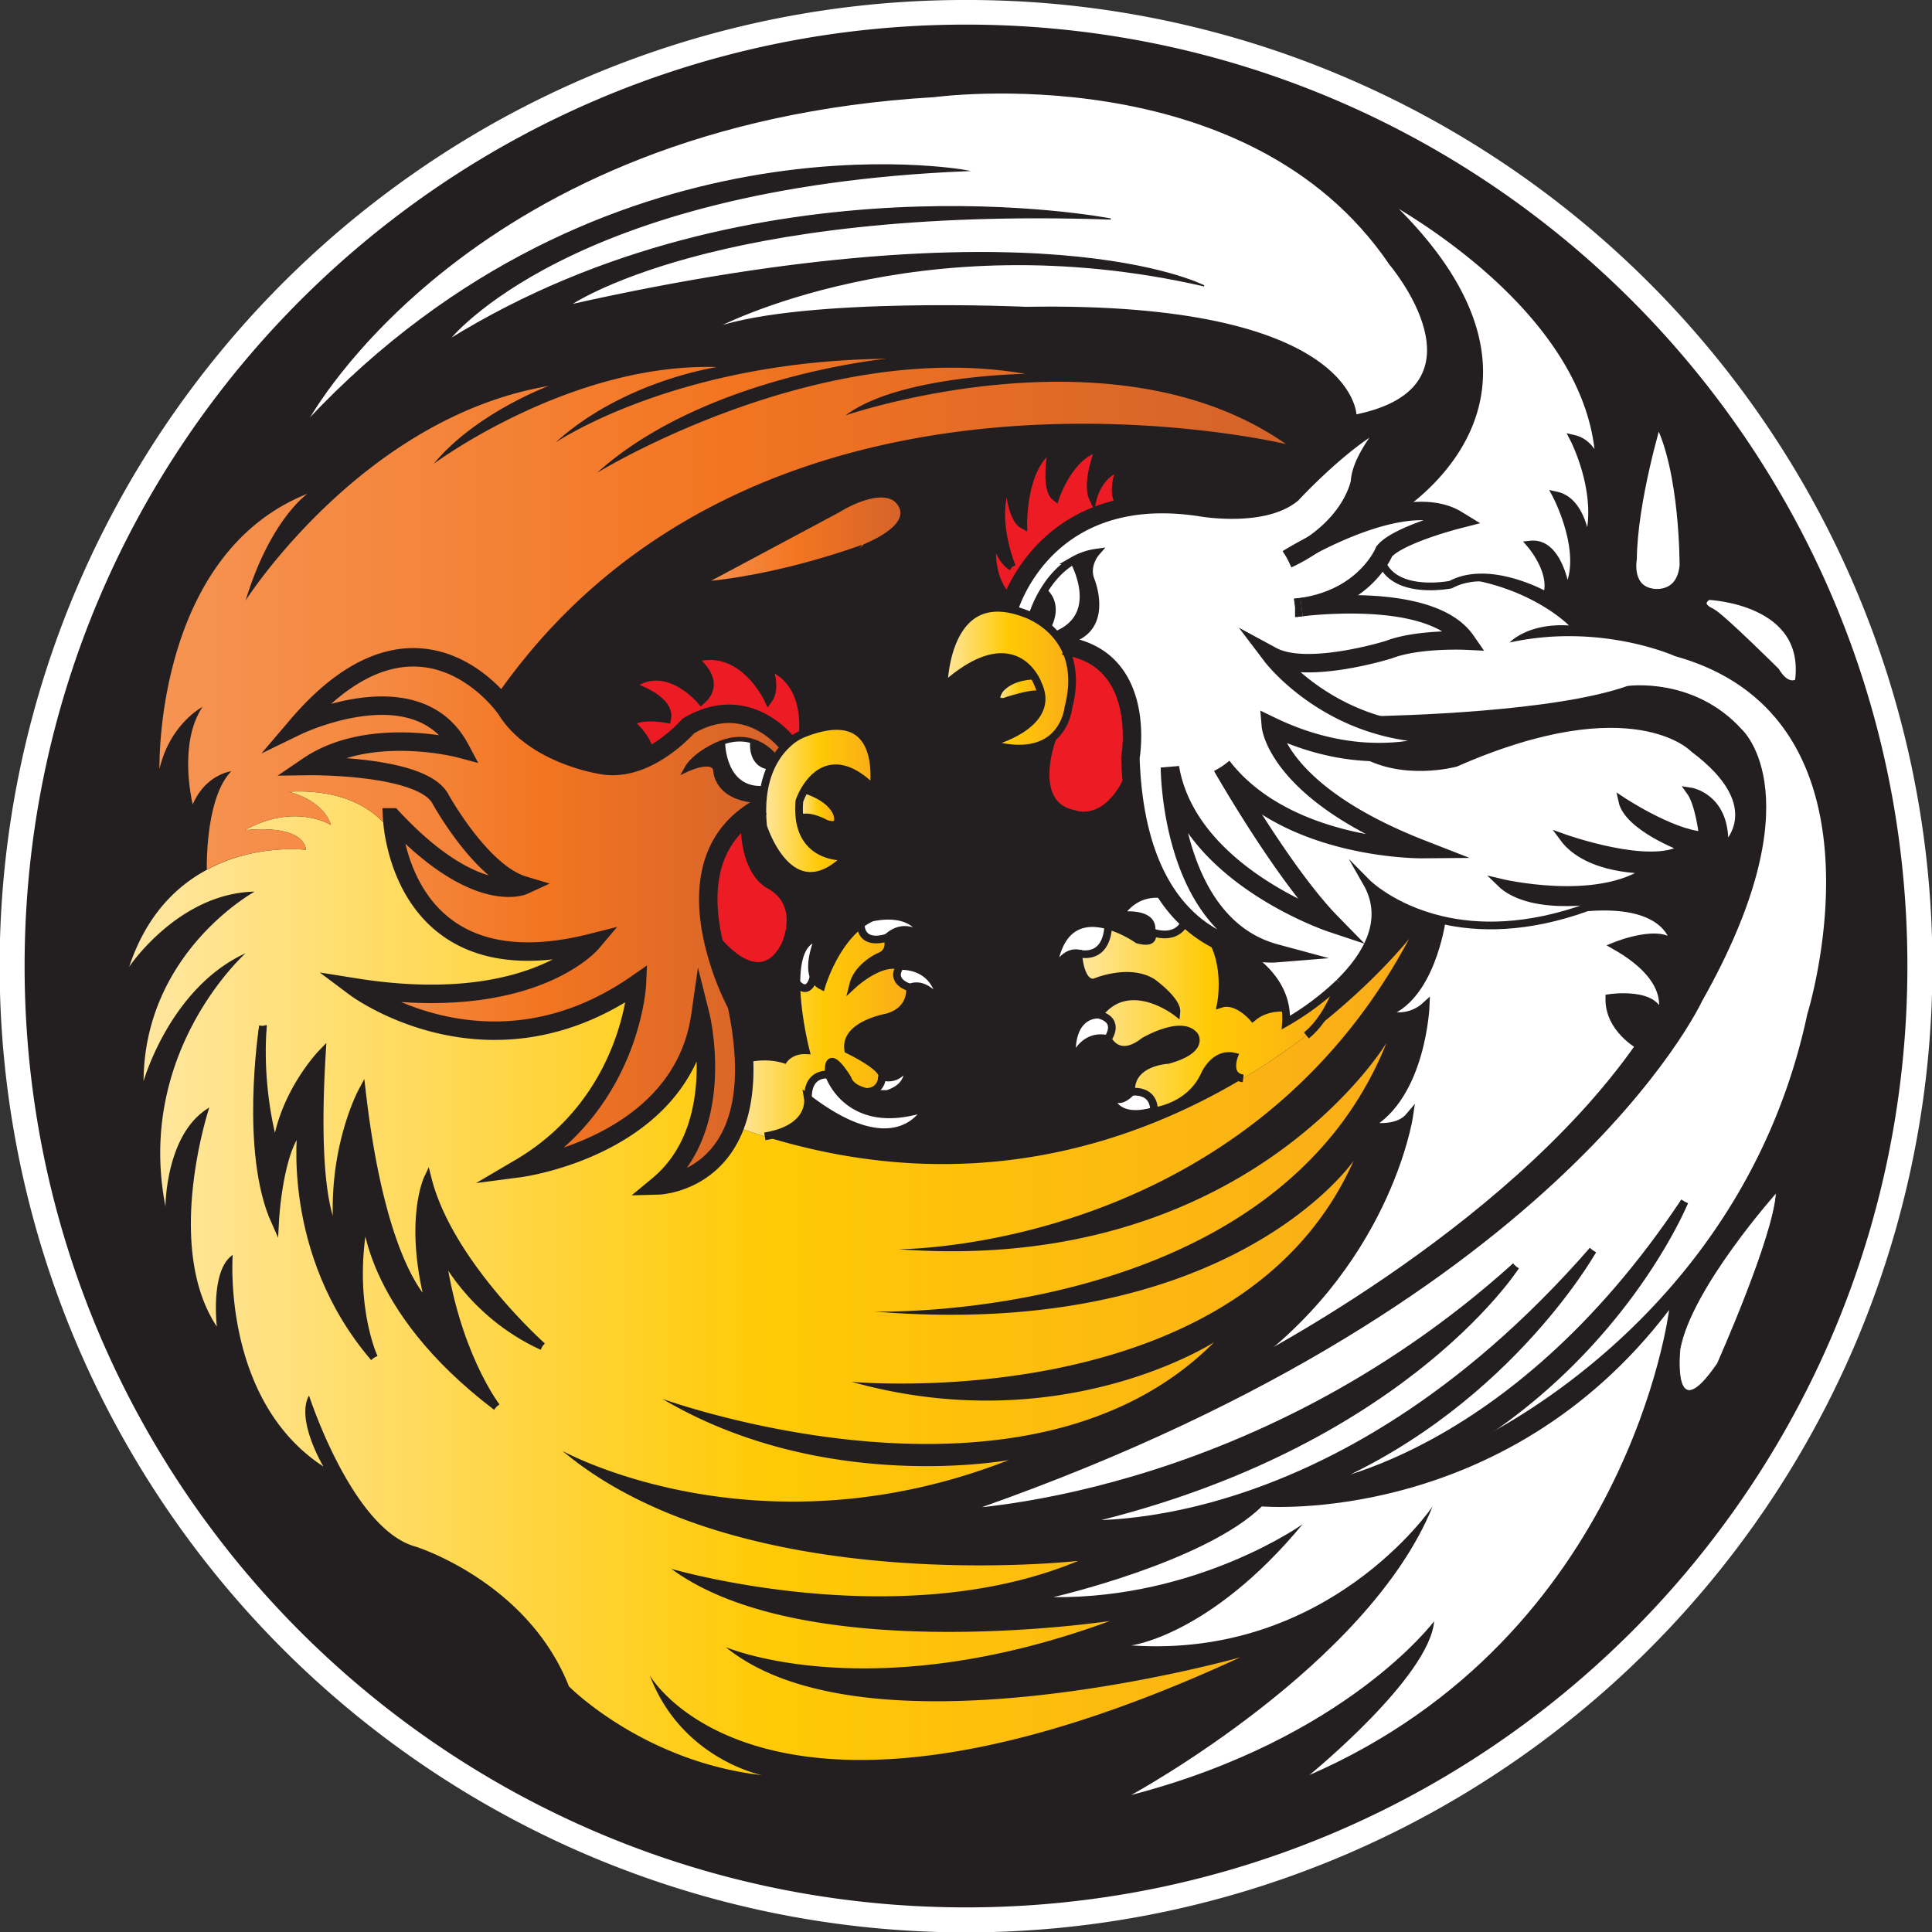 <?xml version="1.0" encoding="UTF-8"?>
<svg xmlns="http://www.w3.org/2000/svg" xmlns:xlink="http://www.w3.org/1999/xlink" viewBox="0 0 1256.23 1256.23">
  <rect x="0" y="0" width="1256.23" height="1256.23" fill="#333333" stroke="none"/>
  <defs>
    <style>.cls-1{fill:#231f20;}.cls-2{fill:#fff;}.cls-3{fill:url(#Gold);}.cls-4{fill:url(#Gold-2);}.cls-5{fill:#ed1c24;}.cls-6{fill:url(#Orange);}.cls-7{fill:url(#Gold-3);}.cls-8{fill:url(#Gold-4);}.cls-9{fill:url(#Gold-5);}.cls-10{fill:url(#Orange-2);}.cls-11{fill:url(#Gold-6);}.cls-12{fill:url(#Gold-7);}.cls-13{fill:url(#Orange-3);}.cls-14,.cls-15,.cls-16,.cls-17,.cls-18{fill:none;stroke:#231f20;stroke-miterlimit:10;}.cls-14{stroke-width:0.75px;}.cls-15{stroke-width:5px;}.cls-16{stroke-width:12px;}.cls-17{stroke-width:0.5px;}.cls-18{stroke-width:3px;}</style>
    <linearGradient id="Gold" x1="701.07" y1="659.78" x2="870.98" y2="659.78" gradientUnits="userSpaceOnUse">
      <stop offset="0" stop-color="#ffe7a3"></stop>
      <stop offset="0.5" stop-color="#ffca05"></stop>
      <stop offset="1" stop-color="#faac18"></stop>
    </linearGradient>
    <linearGradient id="Gold-2" x1="84.01" y1="834.4" x2="916.24" y2="834.4" xlink:href="#Gold"></linearGradient>
    <linearGradient id="Orange" x1="103.65" y1="405.26" x2="836.17" y2="405.26" gradientUnits="userSpaceOnUse">
      <stop offset="0" stop-color="#f69453"></stop>
      <stop offset="0.5" stop-color="#f37521"></stop>
      <stop offset="1" stop-color="#d4622a"></stop>
    </linearGradient>
    <linearGradient id="Gold-3" x1="613.62" y1="441" x2="697.14" y2="441" xlink:href="#Gold"></linearGradient>
    <linearGradient id="Gold-4" x1="647.94" y1="447.86" x2="677.12" y2="447.86" xlink:href="#Gold"></linearGradient>
    <linearGradient id="Gold-5" x1="477.79" y1="669.95" x2="591.73" y2="669.95" xlink:href="#Gold"></linearGradient>
    <linearGradient id="Orange-2" x1="450.51" y1="351.1" x2="587.98" y2="351.1" xlink:href="#Orange"></linearGradient>
    <linearGradient id="Gold-6" x1="495.67" y1="520.78" x2="568.51" y2="520.78" xlink:href="#Gold"></linearGradient>
    <linearGradient id="Gold-7" x1="519.55" y1="524.93" x2="544.89" y2="524.93" xlink:href="#Gold"></linearGradient>
    <linearGradient id="Orange-3" x1="193.08" y1="599.08" x2="512.16" y2="599.08" xlink:href="#Orange"></linearGradient>
  </defs>
  <g id="Layer_2" data-name="Layer 2">
    <g id="Layer_1-2" data-name="Layer 1">
      <path class="cls-1" d="M628.12,1248.23A620.28,620.28,0,0,1,386.74,56.73,620.28,620.28,0,0,1,869.49,1199.5,616.32,616.32,0,0,1,628.12,1248.23Z"></path>
      <path class="cls-2" d="M628.12,16c338.06,0,612.11,274.05,612.11,612.12s-274.05,612.11-612.11,612.11S16,966.18,16,628.12,290.05,16,628.12,16m0-16a625.34,625.34,0,0,0-351.2,107.28A629.84,629.84,0,0,0,49.37,383.62a627.34,627.34,0,0,0,57.91,595.69,629.84,629.84,0,0,0,276.34,227.55A627.34,627.34,0,0,0,979.31,1149a629.84,629.84,0,0,0,227.55-276.34A627.34,627.34,0,0,0,1149,276.92,629.84,629.84,0,0,0,872.61,49.37,624.17,624.17,0,0,0,628.12,0Z"></path>
      <path class="cls-2" d="M985.51,823.34C812.34,979.55,619.28,984,619.28,984c392.78-133.39,485.15-334.08,485.15-334.08C1178.61,518.71,1130.75,476,1130.75,476c-30.16-33.4-72-27.5-72-27.5-47.91,16.83-148.37,19.44-172,19.82h0c-39-14.46-59.6-41.65-59.6-41.65C849.94,439,903,422.42,903,422.42c19.16-7.36,50.1-5.89,50.1-5.89-20.43-29.38-88.84-23.82-106.72-21.81,31.46-4.6,46-22.85,51.24-31.53,7.08,24.78,45.66,17,45.66,17a37.85,37.85,0,0,1,10.81-3.79h0c43.73,7.23,66.08,30.3,66.08,30.3-27-1.7-38.58,11.07-38.58,11.07,59.46-13,107.6,8.89,107.6,8.89,145.91,40.59,86,232.58,86,232.58-42.81,201.61-219.28,279.31-222,280.51,102.88-63.49,141.45-156.58,142.19-158.4C981.09,953,851.4,967.76,851.4,967.76c124.32-49,183.32-153.13,184.23-154.74-171,196-339.71,177.59-339.71,177.59C907.23,943.8,984.32,825.2,985.51,823.34Z"></path>
      <path class="cls-2" d="M1110.56,387.54s66.57,2.21,59,56c0,0-7.13,5.9-15-7.12,0,0-34.89-34.63-41.52-38.32C1113,398.11,1101.72,393.69,1110.56,387.54Z"></path>
      <path class="cls-2" d="M1155,775.42c-1.48,28.73-38.32,111.27-38.32,111.27-30.22,44.22-24.32-9.57-24.32-9.57C1099.76,837.32,1155,775.42,1155,775.42Z"></path>
      <path class="cls-2" d="M835.73,655.32c-3.72-22.87-26-35.88-36.47-40.79,16.67,6.37,30,5.29,30,5.29-68.54-18.53-68.54-120.76-68.54-120.76,11.79,70,105,101.06,105,101.06-31.32-32-70.35-100.44-71.11-101.77,42,54.51,129.69,53.77,129.69,53.77-94.34-36.84-98-80.07-98-80.07,21.12,10.21,40.55,14.91,57.51,16.42,27.29,17.4,62.61,7.65,62.61,7.65,115.7-50.85,154.76-9.36,154.76-9.36,51.59,38.53,19.9,64.63,19.9,64.63,2.21-33.17-22.11-36.79-22.11-36.79,5.89,8.17,8.16,28.68,8.16,28.68-20.57-1.47-52.38-22.49-52.38-22.49,3.69,17.29,39.8,30.6,39.8,30.6-20.64,14-78.12-6.63-78.12-6.63,16.22,22.1,55.27,20.74,55.27,20.74-33.16,23.69-96.53,8.37-96.53,8.37,21.37,21,72.21,9.94,72.21,9.94q-7.82,3.44-15.24,6.13c-39.57,14.35-71.24,13.79-94.68,8.31-32.26-7.54-48.89-24.38-48.89-24.38,14.08,24.55-.36,48-17.63,65v0a177.46,177.46,0,0,1-34.81,26A41.08,41.08,0,0,0,835.73,655.32Z"></path>
      <path class="cls-2" d="M1078,273.56c17,32.43,16.58,94.34,16.58,94.34-2.21,21-20.26,17.31-20.26,17.31-16.22-2.58-12.53-21.74-12.53-21.74C1062.17,325.89,1078,273.56,1078,273.56Z"></path>
      <path class="cls-2" d="M1050.38,615c42.26,24.07,29,47.16,29,47.16-.49-18.18-32.91-13.26-32.91-13.26-.49,20.13,19.65,30.94,19.65,30.94C979.33,804.17,805,891.22,802.31,892.57c99.21-67.8,114-166.52,114-166.52-8.35,9.82-26.54,5.89-26.54,5.89,35.1-19.38,37.35-78.11,37.35-78.11-12.29,11.29-27.52,5.39-27.52,5.39,31-8.84,38-61,38-61,23.44,5.48,55.11,6,94.68-8.31,56.49-4.46,57,25.56,57,25.56C1081.83,602.24,1050.38,615,1050.38,615Z"></path>
      <path class="cls-2" d="M847,991.07c-1,.74-68.6,48.37-162.11,47.43,0,0,98.25-22.59,135.6-59,0,0,157.21,13.75,264.8-127.73,0,0-26,211.73-233.85,302.38,1.2-1,78.13-63.9,81.07-100,0,0-57.09,76.63-197,113,2.37-1.3,154.26-84.4,196-187.65-1,1.46-67.9,99.25-196.07,90.38C735.41,1070,787.05,1063.5,847,991.07Z"></path>
      <path class="cls-2" d="M893.17,123.72S1042,198.39,1040.06,308c0,0-2-19.16-16.7-22.6,0,0,19.65,37.83,8.35,69.26,0,0-2-28.49-19.65-32.42,0,0,20.64,39.31,6.39,62.89,0,0-4.42-32.92-23.09-31,0,0,15.71,18.19,10.31,33.41,0,0-27.59-15.82-51.58-11.16a37.85,37.85,0,0,0-10.81,3.79s-38.58,7.8-45.66-17a35.77,35.77,0,0,0,2.42-4.64c8.84-10.8,47.16-20.62,47.16-20.62-11.92-7.29-28.31-6.76-44.79-2.86C902.41,335.07,1042,257.35,893.17,123.72Z"></path>
      <path class="cls-2" d="M842.25,395.23c1.35-.14,2.67-.3,4-.49C844.1,395,842.73,395.15,842.25,395.23ZM658,390.31c5.76-14.18,25.09-50.9,73.68-60.27,14.18-2.74,30.88-3.14,50.47,0,0,0,39.29,6.52,58-9,0,0,45.19-49,71.73-52.88,0,0-26.54,26.53-27.52,45.2,0,0-3.59,22.28-31.07,41-9.37,4.9-15.54,8.74-16.06,9.07a110.85,110.85,0,0,0,16.06-9.07c12.57-6.56,30.93-15,49.16-19.31,16.48-3.9,32.87-4.43,44.79,2.86,0,0-38.32,9.82-47.16,20.62a35.77,35.77,0,0,1-2.42,4.64c-5.24,8.68-19.78,26.93-51.24,31.53,17.88-2,86.29-7.57,106.72,21.81,0,0-30.94-1.47-50.1,5.89,0,0-53.06,16.56-75.91,4.23,0,0,20.57,27.19,59.6,41.65a144.32,144.32,0,0,0,66.41,7.93s-27,16-69.24,12.24c-17-1.51-36.39-6.21-57.51-16.42,0,0,3.68,43.23,98,80.07,0,0-87.68.74-129.69-53.77.76,1.33,39.79,69.81,71.11,101.77,0,0-93.24-31-105-101.06,0,0,0,102.23,68.54,120.76,0,0-13.37,1.08-30-5.29-3.28-1.54-5.38-2.29-5.38-2.29a78.55,78.55,0,0,1-7.53-4A83,83,0,0,1,771.64,597a91.5,91.5,0,0,1-12.46-14.74c-12-17.5-21.35-43.09-23.76-80.5q-.28-4.42-.45-9.07s11.8-65.14-43.47-72.87c-.55-1-1.14-1.95-1.76-2.86,34-4.72,19.44-39.86,19.44-39.86-3.69-9.59,3.32-17.7,3.32-17.7a40.7,40.7,0,0,0-14.42,4.95c-9,5.12-15.36,13.08-19.64,20.26a75.69,75.69,0,0,0-7.34,16.29,36.73,36.73,0,0,0-4.91-2.07,57.93,57.93,0,0,0-10.21-2.9S656.58,393.81,658,390.31Z"></path>
      <path class="cls-2" d="M782.84,185.85c-2.06-1.07-109.79-55.56-412.41,12.54,0,0,92.36-64.84,351.77-56,0,0-230.9-45.2-430.37,78.61,0,0,77.13-99.25,336.29-110.06,0,0-235.07-43.23-428.14,162.59,1.61-3,106.26-193.18,407.5-210.73,0,0,203.39-28,296.25,109.07,0,0,67.8,79.59-22.1,98,0,0-.75-73.7-214.46-70,0,0-143-6.63-201.92,13.26C465.25,213.13,596.42,143.13,782.84,185.85Z"></path>
      <path class="cls-3" d="M836.17,664.88a177.46,177.46,0,0,0,34.81-26c-.22.71-7.12,22.91-21.55,34.45-.5.41-1,.79-1.52,1.16a450.4,450.4,0,0,1-39.66,26.7c-10.74-1.31-6-14.17-6-14.17-12.64-2.94-19,11.71-19,11.71-8.48,18.77-27.4,23-32.8,23.85,0-15.06-15-12.51-15-12.51-1-19.7,23.88-20.84,23.88-20.84,24-6.63,17.32-15.83,17.32-15.83-8.48-10.69-32.8,3.67-32.8,3.67-16.95,13.27-23.58-1.46-23.58-1.46s9.09-11.93-5.89-15.85c19.53-25.79,50.47-1.65,50.47-1.65.75-7.56-15.47-19.23-15.47-19.23-15.47-9.82-38,0-38,0-9.58.84-10.32-18.94-10.32-18.94s18.28,5.71,19.58-18.13a70.07,70.07,0,0,1,19.12,9.15c12.58,3.41,9-4.56,8.85-4.95.51.2,17.5,7.19,23-8.94a83,83,0,0,0,14.71,11.25c12.67,18.53,7.53,44.46,7.53,44.46,10.27-3.32,20.68,8.84,20.68,8.84,9-7.59,20.71-6.29,21.17-6.24A41.08,41.08,0,0,1,836.17,664.88Z"></path>
      <path class="cls-4" d="M365.78,943.45c115,96.53,335.29,71.47,335.29,71.47-116.44,48.64-264.56,5.16-264.56,5.16,86.31,63.63,282.2,34.36,285.17,33.92-154.79,56.93-248.08,17.67-249.78,17,91.68,74.76,332.11,7.31,334.53,6.63-306.37,141.5-382.39,14.4-383.9,11.81,20.32,53.65,71.31,64.49,72.89,64.81-77.35-8.87-125.47-57.72-125.47-57.72-27-68.29-99.74-90.89-99.74-90.89-41.27-11.3-69.28-98.26-69.28-98.26-8.73,15.52,8.89,45.41,9.33,46.17C144,910.27,151.32,816,151.32,816,136.58,825.78,141,862.62,141,862.62c-34.88-52.57-4.91-142.47-4.91-142.47-28.5,16.7-28.5,64.36-28.5,64.36-19.65-100.72,52.08-164.69,52.08-164.69C110.54,642.31,93.35,703,93.35,703c.49-84,72.22-123.24,72.22-123.24-49.63,1-81.56,48.84-81.56,48.84,11.11-33.43,30.61-52.39,50.44-63h0C166.3,548.34,199,552.61,199,552.61c-2.46-17.68-39.79-12.77-39.79-12.77,32.42-18.17,56-3.43,56-3.43-5.4-16.71-27.51-21.62-27.51-21.62,55-2.95,69.13,30.68,69.13,30.68,5.78,29.3,29.69,92.41,127.88,67.58,0,0-39.79,47.16-153.78,29,0,0,86.47,64.86,183.25-2.46,0,0-3.43,77.14-76.14,119.88,0,0,105.13-13.75,117.42-99.24,0,0,18.17,72.71-27.51,110.54,0,0,35.34-.91,49.87-38.37q9.87,3.55,19.55,6.54c131.31,40.53,238,5.77,310.91-37.77a450.4,450.4,0,0,0,39.66-26.7c.52-.37,1-.75,1.52-1.16,42.54-32.31,66-61.91,66.81-62.92C807.91,813.74,583.9,812.26,583.9,812.26c225.29,16.83,316.27-131.9,317.61-134.1-73,182.74-333,174.63-333,174.63,229.83,19,310.47-96.32,311.63-98C805.7,922.07,553.69,898.49,553.69,898.49c135.42,37.86,233.43-24.26,235.77-25.76C667.79,995.07,433.2,910.48,430.64,909.55,535.94,971.9,656,949.34,656,949.34,493.13,1013.11,367.13,944.19,365.78,943.45ZM171,667.16c-.43,2.73-12.41,82.27,7.87,127.18,0,0,2.45-48.16,17.19-61.42,0,0-11.29,81.54,47.16,149.83-.4-.86-17.54-38-5.39-94.8,0,0-1,61.4,85,126.73-.82-1.08-27.13-35.9-35.83-101.18,0,0,18.4,40.27,65.68,61.89-.93-.83-60.88-54.47-74.54-109.06,0,0-13.26,28,1.48,83,0,0-30.45-20.15-44.22-139.53,0,0-20.71,38.46-15.71,92.86,0,0-16.71-11.8-10.32-117.92,0,0-25.84,26.63-30,63.38C179.32,748.15,167.54,712.83,171,667.16Z"></path>
      <path class="cls-2" d="M759.18,582.27A91.5,91.5,0,0,0,771.64,597c-5.52,16.13-22.51,9.14-23,8.94h0c2.57-14-21-10.51-21-10.51C740.5,575.73,759.18,582.27,759.18,582.27Z"></path>
      <path class="cls-2" d="M750.44,722.54c-.94.15-1.47.19-1.47.19-29.84,7.74-28.36-16.26-28.36-16.26,4,16.16,14.8,3.56,14.8,3.56S750.42,707.48,750.44,722.54Z"></path>
      <path class="cls-5" d="M735.42,501.77h0c-15,36.6-37,27.51-37,27.51-30.21-6-14.5-48.23-14-49.6h0c9.24-7.85,10.3-19.42,10.3-19.42,4.72-18,2-31.07-3.19-40.42C746.77,427.56,735,492.7,735,492.7Q735.14,497.35,735.42,501.77Z"></path>
      <path class="cls-5" d="M658,368.6c-.3-.74-14.15-34.12-2-56.35,0,0,.51,24.33,9.35,29.11,0,0-.74-38.68,18.79-50.11,0,0-5.52,26.17,2.21,32.05,0,0,9.22-28,28.38-32.05,0,0-9,22.39-4.06,32.8,0,0,3.69-16.22,18.05-20.27,0,0-9.16,20.82,3,26.26-48.59,9.37-67.92,46.09-73.68,60.27-.45-.26-16.55-10-12.19-43.42C645.8,346.89,649.19,363.68,658,368.6Z"></path>
      <path class="cls-2" d="M714.34,659.72c15,3.92,5.89,15.85,5.89,15.85-17.68-4.06-23.09,15.83-23.09,15.83C693.94,657.87,714.34,659.72,714.34,659.72Z"></path>
      <path class="cls-2" d="M684.12,635.12c3-35.4,21.65-37.6,36.53-33.37-1.3,23.84-19.58,18.13-19.58,18.13C690,618,684.12,635.12,684.12,635.12Z"></path>
      <path class="cls-1" d="M709.18,377.11s14.55,35.14-19.44,39.86a41.48,41.48,0,0,0-3-4c31.8-12.91,11.39-48.57,11.39-48.57v0a40.7,40.7,0,0,1,14.42-4.95S705.49,367.52,709.18,377.11Z"></path>
      <path class="cls-6" d="M159.68,390.47c1.17-1.83,76.58-119,197-139.49-1.45.54-48,18.18-74.63,50.58,1.34-1,89.15-65.8,184.22-62.88,0,0-60.86,8.83-105.08,49.09,2.39-1.61,79.72-53,215.13-54.49,0,0-118.37,11.3-188.14,74.17,1.94-1.2,143.88-87.77,278.54-64.35,0,0-82.54,1-116.93,27,0,0,173.93-59.94,286.42,18.67,0,0-343-82.46-513.8,164.25-17.24-18.34-65.85-55.54-129.29,19,0,0,78.11-37.9,106.11,14.71,0,0-58.95-15.72-98.74,11.32,0,0,72.22-1,85.48,20.63,0,0,26.53,48.64,54.54,57,0,0-31,14.25-85.49-44.22a94.93,94.93,0,0,0,1.82,14s-14.1-33.63-69.13-30.68c0,0,22.11,4.91,27.51,21.62,0,0-23.58-14.74-56,3.43,0,0,37.33-4.91,39.79,12.77,0,0-32.67-4.27-64.52,12.88,0-.89-1.15-46.45,15.89-64,0,0-16.71,2-25.06,21.62,0,0-9.83-39.47,6.38-63.46-.65.33-21.23,11.35-28,40.37,0,0-3.45-139.38,96.27-179C199.2,321.56,175.64,338.26,159.68,390.47Z"></path>
      <path class="cls-2" d="M698.09,364.38S718.5,400,686.7,413a46.13,46.13,0,0,0-5.69-5.61c7.93-15.54-2.57-22.72-2.57-22.72,4.28-7.18,10.66-15.14,19.64-20.26Z"></path>
      <path class="cls-7" d="M681,407.34A46.13,46.13,0,0,1,686.7,413a41.48,41.48,0,0,1,3,4c.62.91,1.21,1.86,1.76,2.86,5.24,9.35,7.91,22.43,3.19,40.42,0,0-1.06,11.57-10.3,19.42h0c-7.47,6.33-20.31,10.26-42.28,3.67,0,0,38-9,35-31.46A24.35,24.35,0,0,0,675,445a28.62,28.62,0,0,0-2.93-5.67c-6.17-9.51-23-24.74-58.49,7.14,0,0,.43-58.2,42.36-50.56a57.93,57.93,0,0,1,10.21,2.9,36.73,36.73,0,0,1,4.91,2.07A51,51,0,0,1,681,407.34Z"></path>
      <path class="cls-1" d="M678.44,384.62s10.5,7.18,2.57,22.72a51,51,0,0,0-9.91-6.43A75.69,75.69,0,0,1,678.44,384.62Z"></path>
      <path class="cls-8" d="M677.12,451.89h0c-5.29-2.23-24.19,4.43-24.19,4.43-9.33.75-2.7-8.25-2.7-8.25,7.87-9,21.89-8.71,21.89-8.71A28.62,28.62,0,0,1,675,445,24.35,24.35,0,0,1,677.12,451.89Z"></path>
      <path class="cls-2" d="M611.9,653.09s-8.84-15.66-20.26-11c0,0-13.51-3.61-6.26-14C585.38,628.12,609.32,626.18,611.9,653.09Z"></path>
      <path class="cls-9" d="M591.64,642.12s2.21,14.65-15.11,19.44c0,0-27.64,4.79-25,21,0,0,23.21,11.06,22.1,17.32,0,0,.15,9.85-10.31,10.15-5.32-1.27-10.54-3.79-12.17-8.67,0,0-13.63-22.85-12.15-2.58,0,0-14-2.21-13.64,15.47,0,0,3.34,19.46-28,24.67q-9.69-3-19.55-6.54c4.28-11,6.76-25.26,6-43.56,0,0,12.8-4.05,26.07,0,0,0,4.42-6.26,14-5.89,0,0-6-23.45-6-43.84,8.7,9.57,11.22-4,11.22-4h0a10.45,10.45,0,0,0,5.12,5.8S542,614.35,559.63,601c.66,14.83,17.27,8.62,17.27,8.62s3.68,9.21-5.53,12.53c0,0-13.63,6.25-16.58,18.05,0,0,17.69-16.41,30.59-12.07C578.13,638.51,591.64,642.12,591.64,642.12Z"></path>
      <path class="cls-2" d="M589.8,691.4s4.78,14.38-12.9,19.91A54.81,54.81,0,0,1,563.27,710c10.46-.3,10.31-10.15,10.31-10.15S583.9,704.3,589.8,691.4Z"></path>
      <path class="cls-2" d="M600.84,610c-.49-.48-12-11.54-23.94-.36,0,0-16.61,6.21-17.27-8.62a38.15,38.15,0,0,1,7-4.27S594.21,589.34,600.84,610Z"></path>
      <path class="cls-10" d="M582.67,323.68S603,338.42,564.1,355.61c0,0-57.58,22.1-113.59,25.55L544.35,331S569.4,314.83,582.67,323.68Z"></path>
      <path class="cls-2" d="M539,698.78s12.53,38.69,63.74,21.37c0,0-17.69,39.8-77.38-5.9C524.94,696.57,539,698.78,539,698.78Z"></path>
      <path class="cls-11" d="M521.91,477.18c55.28-22.37,46,35.65,46,35.65-24.35-24.36-38.57-9.61-44.64.62a43.13,43.13,0,0,0-3.5,7.34,52.16,52.16,0,0,0,.17,11.7c3.65,27,30.77,24.54,30.77,24.54-36.84,36.86-54.52-19.64-54.52-19.64a97.65,97.65,0,0,1-.49-13.29c0-1.14.09-2.24.17-3.31.19-2.6.5-5,.9-7.34a59.87,59.87,0,0,1,4.34-14.4,48.33,48.33,0,0,1,3.44-6.35,44.84,44.84,0,0,1,7.59-9.09,33.5,33.5,0,0,1,9.1-6.16Z"></path>
      <path class="cls-12" d="M543.86,528.05s4.91,11.3-6.63,7.61c0,0-11.46-6.61-17.27-3.17a52.16,52.16,0,0,1-.17-11.7,43.13,43.13,0,0,1,3.5-7.34S538.7,517.49,543.86,528.05Z"></path>
      <path class="cls-2" d="M529,635.12h0s-2.52,13.54-11.22,4c0-15,3.26-28.39,14.62-29.48C532.42,609.61,525.28,625.41,529,635.12Z"></path>
      <path class="cls-5" d="M499.64,433.21c27,10.3,22.27,44,22.27,44l-.65.27a33.5,33.5,0,0,0-9.1,6.16S486.38,449,447.57,472.05c0,0-11.24,13-27.29,20.66h0c7.08-7.36-10.06-22.62-10.06-22.62,5.41-5.89,23.59-2.46,23.59-2.46,2.95-13.75-23.59-21.62-23.59-21.62,23.09-17.68,45.7,9.83,45.7,9.83,15.23-13.26-4.91-27.51-4.91-27.51,31.93-9.83,48.63,26.88,48.63,26.88C505.54,447.19,499.64,433.21,499.64,433.21Z"></path>
      <path class="cls-5" d="M500.14,575.34c23.45,12.9,10.06,39.79,10.06,39.79-18.05,33.53-47.46-8.49-47.46-8.49-4.81-25.39-3.36-55.5,21.41-75.1C483.17,568.07,500.14,575.34,500.14,575.34Z"></path>
      <path class="cls-13" d="M322.37,453.05a75.86,75.86,0,0,1,6.79,8.18c17.69,29,60.44,35.87,60.44,35.87,11,2.48,21.61-.09,30.68-4.39,16.05-7.62,27.29-20.66,27.29-20.66,38.81-23.08,64.59,11.56,64.59,11.56a44.84,44.84,0,0,0-7.59,9.09h0a31.2,31.2,0,0,0-15.23-10.79h0c-5.43-1.7-12.25-2-20.35,1.05l-1.15.46s-16.2,6.31-22,17.29c0,0,17.17-8.27,19.38-.34,0,0-.45,20,30.64,20.43-.08,1.07-.14,2.17-.17,3.31a72.34,72.34,0,0,0-11.57,7.44c-24.77,19.6-26.22,49.71-21.41,75.1A179.11,179.11,0,0,0,479,653.34a212.79,212.79,0,0,1,4.76,35.48c.78,18.3-1.7,32.52-6,43.56-14.53,37.46-49.87,38.37-49.87,38.37,45.68-37.83,27.51-110.54,27.51-110.54C443.14,745.7,338,759.45,338,759.45c72.71-42.74,76.14-119.88,76.14-119.88C317.37,706.89,230.9,642,230.9,642c114,18.18,153.78-29,153.78-29-98.19,24.83-122.1-38.28-127.88-67.58a94.93,94.93,0,0,1-1.82-14c54.53,58.47,85.49,44.22,85.49,44.22-28-8.36-54.54-57-54.54-57-13.26-21.61-85.48-20.63-85.48-20.63,39.79-27,98.74-11.32,98.74-11.32-28-52.61-106.11-14.71-106.11-14.71C256.52,397.51,305.13,434.71,322.37,453.05Z"></path>
      <path class="cls-1" d="M504.56,492.7h0a48.33,48.33,0,0,0-3.44,6.35c-13.87-1.21-11.89-16.57-11.8-17.14A31.2,31.2,0,0,1,504.56,492.7Z"></path>
      <path class="cls-2" d="M501.13,499.05a59.87,59.87,0,0,0-4.34,14.4h0C469.1,515.32,469,483,469,483h0c8.1-3.08,14.92-2.75,20.35-1.05h0C489.24,482.48,487.26,497.84,501.13,499.05Z"></path>
      <path class="cls-1" d="M496.78,513.45h0c-.4,2.31-.71,4.74-.9,7.34-31.09-.4-30.64-20.43-30.64-20.43-2.21-7.93-19.38.34-19.38.34,5.76-11,22-17.29,22-17.29L469,483h0S469.1,515.32,496.78,513.45Z"></path>
      <path class="cls-1" d="M278.06,766.33c13.66,54.59,73.61,108.23,74.54,109.06-47.28-21.62-65.68-61.89-65.68-61.89,8.7,65.28,35,100.1,35.83,101.18-85.95-65.33-85-126.73-85-126.73-12.15,56.81,5,93.94,5.39,94.8C184.73,814.46,196,732.92,196,732.92c-14.74,13.26-17.19,61.42-17.19,61.42-20.28-44.91-8.3-124.45-7.87-127.18-3.42,45.67,8.36,81,8.36,81,4.13-36.75,30-63.38,30-63.38-6.39,106.12,10.32,117.92,10.32,117.92-5-54.4,15.71-92.86,15.71-92.86,13.77,119.38,44.22,139.53,44.22,139.53C264.8,794.34,278.06,766.33,278.06,766.33Z"></path>
      <path class="cls-14" d="M782.87,185.87s0,0,0,0c-2.06-1.07-109.79-55.56-412.41,12.54,0,0,92.36-64.84,351.77-56,0,0-230.9-45.2-430.37,78.61,0,0,77.13-99.25,336.29-110.06,0,0-235.07-43.23-428.14,162.59,0,0,0,0,0,0"></path>
      <path class="cls-14" d="M200,273.53c1.61-3,106.26-193.18,407.5-210.73,0,0,203.39-28,296.25,109.07,0,0,67.8,79.59-22.1,98,0,0-.75-73.7-214.46-70,0,0-143-6.63-201.92,13.26,0,0,131.17-70,317.59-27.28"></path>
      <path class="cls-15" d="M523.29,513.45c6.07-10.23,20.29-25,44.64-.62,0,0,9.26-58-46-35.65l-.65.27a33.5,33.5,0,0,0-9.1,6.16,44.84,44.84,0,0,0-7.59,9.09,48.33,48.33,0,0,0-3.44,6.35,59.87,59.87,0,0,0-4.34,14.4c-.4,2.31-.71,4.74-.9,7.34-.08,1.07-.14,2.17-.17,3.31a97.65,97.65,0,0,0,.49,13.29s17.68,56.5,54.52,19.64c0,0-27.12,2.49-30.77-24.54a52.16,52.16,0,0,1-.17-11.7A43.13,43.13,0,0,1,523.29,513.45Z"></path>
      <path class="cls-15" d="M684.39,479.68c-7.47,6.33-20.31,10.26-42.28,3.67,0,0,38-9,35-31.46A24.35,24.35,0,0,0,675,445a28.62,28.62,0,0,0-2.93-5.67c-6.17-9.51-23-24.74-58.49,7.14,0,0,.43-58.2,42.36-50.56a57.93,57.93,0,0,1,10.21,2.9,36.73,36.73,0,0,1,4.91,2.07,51,51,0,0,1,9.91,6.43A46.13,46.13,0,0,1,686.7,413a41.48,41.48,0,0,1,3,4c.62.91,1.21,1.86,1.76,2.86,5.24,9.35,7.91,22.43,3.19,40.42,0,0-1.06,11.57-10.3,19.42"></path>
      <path class="cls-16" d="M512.16,483.61S486.38,449,447.57,472.05c0,0-11.24,13-27.29,20.66-9.07,4.3-19.69,6.87-30.68,4.39,0,0-42.75-6.88-60.44-35.87a75.86,75.86,0,0,0-6.79-8.18c-17.24-18.34-65.85-55.54-129.29,19,0,0,78.11-37.9,106.11,14.71,0,0-58.95-15.72-98.74,11.32,0,0,72.22-1,85.48,20.63,0,0,26.53,48.64,54.54,57,0,0-31,14.25-85.49-44.22a94.93,94.93,0,0,0,1.82,14c5.78,29.3,29.69,92.41,127.88,67.58,0,0-39.79,47.16-153.78,29,0,0,86.47,64.86,183.25-2.46,0,0-3.43,77.14-76.14,119.88,0,0,105.13-13.75,117.42-99.24,0,0,18.17,72.71-27.51,110.54,0,0,35.34-.91,49.87-38.37,4.28-11,6.76-25.26,6-43.56A212.79,212.79,0,0,0,479,653.34a179.11,179.11,0,0,1-16.27-46.7c-4.81-25.39-3.36-55.5,21.41-75.1a72.34,72.34,0,0,1,11.57-7.44"></path>
      <path class="cls-15" d="M521.91,477.18s4.75-33.67-22.27-44c0,0,5.9,14,0,22,0,0-16.7-36.71-48.63-26.88,0,0,20.14,14.25,4.91,27.51,0,0-22.61-27.51-45.7-9.83,0,0,26.54,7.87,23.59,21.62,0,0-18.18-3.43-23.59,2.46,0,0,17.14,15.26,10.06,22.62"></path>
      <path class="cls-15" d="M450.51,381.16,544.35,331s25-16.21,38.32-7.36c0,0,20.34,14.74-18.57,31.93C564.1,355.61,506.52,377.71,450.51,381.16Z"></path>
      <path class="cls-16" d="M837.16,363.47l0,0a110.85,110.85,0,0,0,16.06-9.07c27.48-18.74,31.07-41,31.07-41,1-18.67,27.52-45.2,27.52-45.2C885.3,272.09,840.11,321,840.11,321c-18.68,15.54-58,9-58,9-19.59-3.16-36.29-2.76-50.47,0-48.59,9.37-67.92,46.09-73.68,60.27-1.41,3.5-2,5.63-2,5.63"></path>
      <path class="cls-16" d="M846.38,394.72c31.46-4.6,46-22.85,51.24-31.53a35.77,35.77,0,0,0,2.42-4.64c8.84-10.8,47.16-20.62,47.16-20.62-11.92-7.29-28.31-6.76-44.79-2.86-18.23,4.31-36.59,12.75-49.16,19.31-9.37,4.9-15.54,8.74-16.06,9.07"></path>
      <path class="cls-16" d="M842.07,395.25l.15,0h0c1.35-.14,2.67-.3,4-.49"></path>
      <path class="cls-16" d="M846.22,394.74c-2.12.23-3.49.41-4,.49"></path>
      <path class="cls-16" d="M846.22,394.74h.16"></path>
      <path class="cls-16" d="M794.66,498.33s0,0,0,0c42,54.51,129.69,53.77,129.69,53.77-94.34-36.84-98-80.07-98-80.07,21.12,10.21,40.55,14.91,57.51,16.42,42.24,3.76,69.24-12.24,69.24-12.24a144.32,144.32,0,0,1-66.41-7.93c-39-14.46-59.6-41.65-59.6-41.65C849.94,439,903,422.42,903,422.42c19.16-7.36,50.1-5.89,50.1-5.89-20.43-29.38-88.84-23.82-106.72-21.81"></path>
      <path class="cls-16" d="M691.5,419.83C746.77,427.56,735,492.7,735,492.7q.16,4.65.45,9.07c2.41,37.41,11.8,63,23.76,80.5A91.5,91.5,0,0,0,771.64,597a83,83,0,0,0,14.71,11.25,78.55,78.55,0,0,0,7.53,4q2.73,1.29,5.38,2.29c16.67,6.37,30,5.29,30,5.29-68.54-18.53-68.54-120.76-68.54-120.76,11.79,70,105,101.06,105,101.06-31.32-32-70.35-100.44-71.11-101.77"></path>
      <path class="cls-15" d="M902.41,335.07s139.62-77.72-9.24-211.35c0,0,148.86,74.67,146.89,184.24,0,0-2-19.16-16.7-22.6,0,0,19.65,37.83,8.35,69.26,0,0-2-28.49-19.65-32.42,0,0,20.64,39.31,6.39,62.89,0,0-4.42-32.92-23.09-31,0,0,15.71,18.19,10.31,33.41,0,0-27.59-15.82-51.58-11.16a37.85,37.85,0,0,0-10.81,3.79s-38.58,7.8-45.66-17"></path>
      <path class="cls-15" d="M1061.81,363.47s-3.69,19.16,12.53,21.74c0,0,18.05,3.68,20.26-17.31,0,0,.37-61.91-16.58-94.34C1078,273.56,1062.17,325.89,1061.81,363.47Z"></path>
      <path class="cls-15" d="M1110.56,387.54s66.57,2.21,59,56c0,0-7.13,5.9-15-7.12,0,0-34.89-34.63-41.52-38.32C1113,398.11,1101.72,393.69,1110.56,387.54Z"></path>
      <path class="cls-15" d="M352.61,875.4h0c-.93-.83-60.88-54.47-74.54-109.06,0,0-13.26,28,1.48,83,0,0-30.45-20.15-44.22-139.53,0,0-20.71,38.46-15.71,92.86,0,0-16.71-11.8-10.32-117.92,0,0-25.84,26.63-30,63.38,0,0-11.78-35.32-8.36-81a.17.17,0,0,0,0-.07"></path>
      <path class="cls-15" d="M322.77,914.7l0,0c-.82-1.08-27.13-35.9-35.83-101.18,0,0,18.4,40.27,65.68,61.89"></path>
      <path class="cls-15" d="M243.19,882.76h0c-.4-.86-17.54-38-5.39-94.8,0,0-1,61.4,85,126.73"></path>
      <path class="cls-15" d="M171,667.16c-.43,2.73-12.41,82.27,7.87,127.18,0,0,2.45-48.16,17.19-61.42,0,0-11.29,81.54,47.16,149.83"></path>
      <path class="cls-15" d="M871,638.82c17.27-16.94,31.71-40.4,17.63-65,0,0,16.63,16.84,48.89,24.38,23.44,5.48,55.11,6,94.68-8.31q7.43-2.7,15.24-6.13s-50.84,11.06-72.21-9.94c0,0,63.37,15.32,96.53-8.37,0,0-39,1.36-55.27-20.74,0,0,57.48,20.63,78.12,6.63,0,0-36.11-13.31-39.8-30.6,0,0,31.81,21,52.38,22.49,0,0-2.27-20.51-8.16-28.68,0,0,24.32,3.62,22.11,36.79,0,0,31.69-26.1-19.9-64.63,0,0-39.06-41.49-154.76,9.36,0,0-35.32,9.75-62.61-7.65"></path>
      <path class="cls-15" d="M793.88,612.24s2.1.75,5.38,2.29c10.43,4.91,32.75,17.92,36.47,40.79a41.08,41.08,0,0,1,.44,9.56,177.46,177.46,0,0,0,34.81-26"></path>
      <path class="cls-15" d="M802.27,892.59l0,0c2.72-1.35,177-88.4,263.79-212.71,0,0-20.14-10.81-19.65-30.94,0,0,32.42-4.92,32.91,13.26,0,0,13.28-23.09-29-47.16,0,0,31.45-12.78,38.81.48,0,0-.51-30-57-25.56"></path>
      <path class="cls-15" d="M937.51,598.25s-7,52.13-38,61c0,0,15.23,5.9,27.52-5.39,0,0-2.25,58.73-37.35,78.11,0,0,18.19,3.93,26.54-5.89,0,0-14.74,98.72-114,166.52"></path>
      <path class="cls-15" d="M953.1,939.76a0,0,0,0,0,0,0c102.88-63.49,141.45-156.58,142.19-158.4"></path>
      <path class="cls-15" d="M1095.33,781.32h0C981.09,953,851.4,967.76,851.4,967.76c124.32-49,183.32-153.13,184.23-154.74"></path>
      <path class="cls-15" d="M1035.64,813h0c-171,196-339.71,177.59-339.71,177.59C907.23,943.8,984.32,825.2,985.51,823.34"></path>
      <path class="cls-15" d="M985.53,823.32l0,0C812.34,979.55,619.28,984,619.28,984c392.78-133.39,485.15-334.08,485.15-334.08C1178.61,518.71,1130.75,476,1130.75,476c-30.16-33.4-72-27.5-72-27.5-47.91,16.83-148.37,19.44-172,19.82"></path>
      <path class="cls-15" d="M684.4,479.65a0,0,0,0,1,0,0h0c-.52,1.37-16.23,43.56,14,49.6,0,0,22,9.09,37-27.51"></path>
      <path class="cls-15" d="M658,368.61h0c-.3-.74-14.15-34.12-2-56.35,0,0,.51,24.33,9.35,29.11,0,0-.74-38.68,18.79-50.11,0,0-5.52,26.17,2.21,32.05,0,0,9.22-28,28.38-32.05,0,0-9,22.39-4.06,32.8,0,0,3.69-16.22,18.05-20.27,0,0-9.16,20.82,3,26.26h0"></path>
      <path class="cls-15" d="M658,390.32h0c-.45-.26-16.55-10-12.19-43.42,0,0,3.39,16.79,12.19,21.71"></path>
      <path class="cls-17" d="M1155,775.42s-55.27,61.9-62.64,101.7c0,0-5.9,53.79,24.32,9.57C1116.71,886.69,1153.55,804.15,1155,775.42Z"></path>
      <path class="cls-15" d="M523.29,513.45s15.41,4,20.57,14.6c0,0,4.91,11.3-6.63,7.61,0,0-11.46-6.61-17.27-3.17"></path>
      <path class="cls-15" d="M672.11,439.36s-14-.29-21.89,8.71c0,0-6.63,9,2.7,8.25,0,0,18.9-6.66,24.19-4.43"></path>
      <path class="cls-15" d="M462.74,606.64s29.41,42,47.46,8.49c0,0,13.39-26.89-10.06-39.79,0,0-17-7.27-16-43.8"></path>
      <path class="cls-15" d="M600.85,610h0c-.49-.48-12-11.54-23.94-.36,0,0,3.68,9.21-5.53,12.53,0,0-13.63,6.25-16.58,18.05,0,0,17.69-16.41,30.59-12.07,0,0,23.94-1.94,26.52,25,0,0-8.84-15.66-20.26-11,0,0,2.21,14.65-15.11,19.44,0,0-27.64,4.79-25,21,0,0,23.21,11.06,22.1,17.32,0,0,10.32,4.42,16.22-8.48,0,0,4.78,14.38-12.9,19.91A54.81,54.81,0,0,1,563.27,710c-5.32-1.27-10.54-3.79-12.17-8.67,0,0-13.63-22.85-12.15-2.58,0,0,12.53,38.69,63.74,21.37,0,0-17.69,39.8-77.38-5.9,0,0,3.34,19.46-28,24.67h0"></path>
      <path class="cls-15" d="M483.77,688.82s12.8-4.05,26.07,0c0,0,4.42-6.26,14-5.89,0,0-6-23.45-6-43.84,0-15,3.26-28.39,14.62-29.48,0,0-7.14,15.8-3.39,25.51a10.45,10.45,0,0,0,5.12,5.8S542,614.35,559.63,601a38.15,38.15,0,0,1,7-4.27s27.63-7.38,34.26,13.25"></path>
      <path class="cls-15" d="M573.58,699.88s.15,9.85-10.31,10.15"></path>
      <path class="cls-15" d="M539,698.78s-14-2.21-13.64,15.47"></path>
      <path class="cls-15" d="M591.64,642.12s-13.51-3.61-6.26-14"></path>
      <path class="cls-15" d="M576.9,609.61s-16.61,6.21-17.27-8.62"></path>
      <path class="cls-15" d="M529,635.12s-2.52,13.54-11.22,4"></path>
      <path class="cls-15" d="M835.74,655.32h0c-.46-.05-12.14-1.35-21.17,6.24,0,0-10.41-12.16-20.68-8.84,0,0,5.14-25.93-7.53-44.46v0"></path>
      <path class="cls-15" d="M748.62,606c.17.39,3.73,8.36-8.85,4.95a70.07,70.07,0,0,0-19.12-9.15c-14.88-4.23-33.51-2-36.53,33.37,0,0,5.9-17.12,17-15.24,0,0,.74,19.78,10.32,18.94,0,0,22.48-9.8,38,0,0,0,16.22,11.67,15.47,19.23,0,0-30.94-24.14-50.47,1.65,0,0-20.4-1.85-17.2,31.68,0,0,5.41-19.89,23.09-15.83,0,0,6.63,14.73,23.58,1.46,0,0,24.32-14.36,32.8-3.67,0,0,6.63,9.2-17.32,15.83,0,0-24.91,1.14-23.88,20.84,0,0-10.76,12.6-14.8-3.56,0,0-1.48,24,28.36,16.26,0,0,.53,0,1.47-.19,5.4-.84,24.32-5.08,32.8-23.85,0,0,6.39-14.65,19-11.71,0,0-4.76,12.86,6,14.17"></path>
      <path class="cls-15" d="M759.18,582.27s-18.68-6.54-31.58,13.16c0,0,23.58-3.46,21,10.51"></path>
      <path class="cls-15" d="M871,638.82v0c-.22.71-7.12,22.91-21.55,34.45"></path>
      <path class="cls-15" d="M735.41,710s15-2.55,15,12.51"></path>
      <path class="cls-15" d="M720.23,675.57s9.09-11.93-5.89-15.85"></path>
      <path class="cls-15" d="M701.07,619.88s18.28,5.71,19.58-18.13"></path>
      <path class="cls-15" d="M748.61,605.94h0c.51.2,17.5,7.19,23-8.94h0"></path>
      <path class="cls-18" d="M489.33,481.9c-5.43-1.7-12.25-2-20.35,1.05l-1.15.46s-16.2,6.31-22,17.29c0,0,17.17-8.27,19.38-.34,0,0-.45,20,30.64,20.43"></path>
      <path class="cls-18" d="M504.56,492.7a31.2,31.2,0,0,0-15.23-10.79"></path>
      <path class="cls-15" d="M469,483s.12,32.36,27.8,30.49"></path>
      <path class="cls-18" d="M489.33,481.9h0c-.09.57-2.07,15.93,11.8,17.14"></path>
      <path class="cls-15" d="M671.1,400.91a75.69,75.69,0,0,1,7.34-16.29c4.28-7.18,10.66-15.14,19.64-20.26a40.7,40.7,0,0,1,14.42-4.95s-7,8.11-3.32,17.7c0,0,14.55,35.14-19.44,39.86"></path>
      <path class="cls-15" d="M698.09,364.38S718.5,400,686.7,413h0"></path>
      <path class="cls-15" d="M678.44,384.62s10.5,7.18,2.57,22.72a0,0,0,0,0,0,0"></path>
    </g>
  </g>
</svg>
